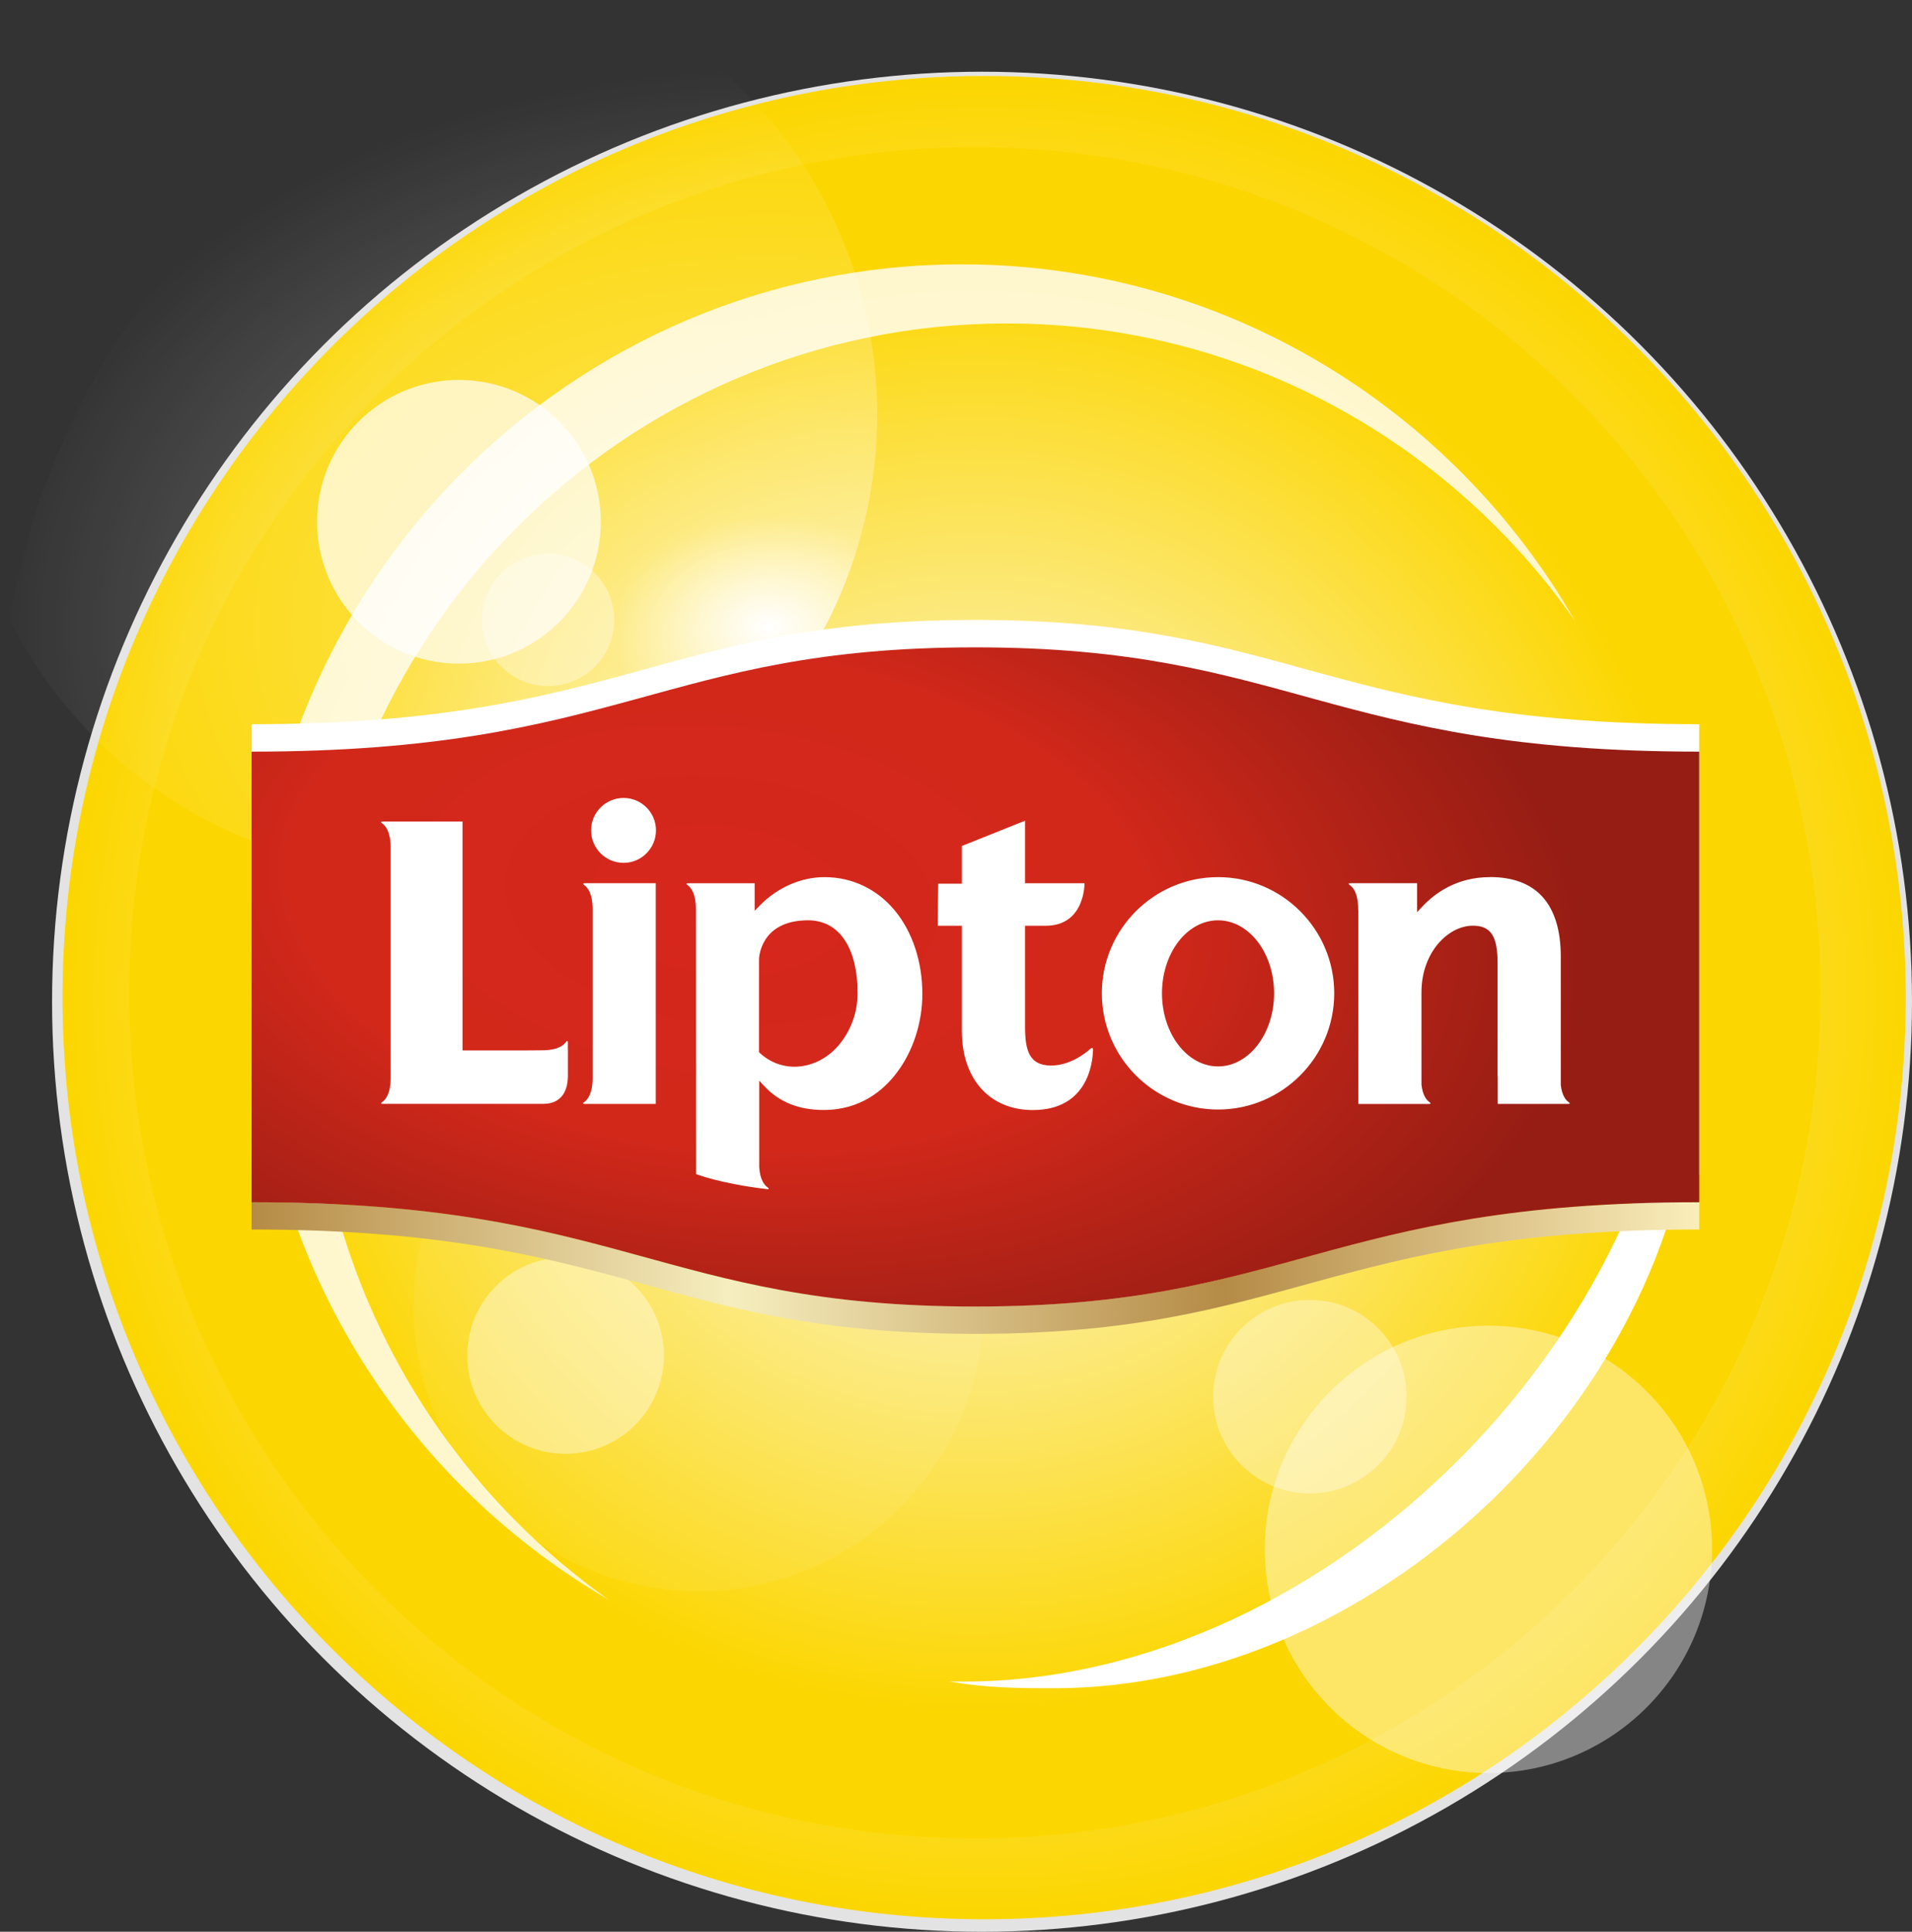 <svg viewBox="0 0 255.97 258.6" xmlns:xlink="http://www.w3.org/1999/xlink" version="1.1" xmlns="http://www.w3.org/2000/svg" id="sprite_xA0_Image">
  
  <rect x="0" y="0" width="255.97" height="258.6" fill="#333333" stroke="none"/>
  
  <defs>
    <style>
      .st0 {
        fill-opacity: .4;
      }

      .st0, .st1, .st2, .st3, .st4, .st5 {
        fill: #fff;
      }

      .st1 {
        fill-opacity: .07;
      }

      .st6 {
        fill: none;
      }

      .st7 {
        fill: url(#radial-gradient);
      }

      .st8 {
        fill: url(#radial-gradient1);
      }

      .st9 {
        fill: #fcfcfc;
        fill-opacity: .87;
      }

      .st3 {
        fill-opacity: .8;
      }

      .st10 {
        fill: url(#radial-gradient2);
      }

      .st4 {
        fill-opacity: .35;
      }

      .st11 {
        fill: url(#radial-gradient3);
      }

      .st5 {
        fill-opacity: .7;
      }

      .st12 {
        fill: url(#linear-gradient);
      }

      .st13 {
        clip-path: url(#clippath);
      }
    </style>
    <radialGradient gradientUnits="userSpaceOnUse" r="123.38" fy="133.55" fx="131.75" cy="133.55" cx="131.75" id="radial-gradient">
      <stop stop-color="#fcfcfc" offset="0"></stop>
      <stop stop-color="#fcd600" offset="1"></stop>
    </radialGradient>
    <radialGradient xlink:href="#radial-gradient" gradientTransform="translate(567.67 -478.52) scale(2.7 2.72)" r="35.91" fy="224.37" fx="-161.91" cy="224.37" cx="-161.91" id="radial-gradient1"></radialGradient>
    <clipPath id="clippath">
      <circle r="99.06" cy="99.06" cx="99.06" class="st6"></circle>
    </clipPath>
    <radialGradient gradientUnits="userSpaceOnUse" gradientTransform="translate(892.53 -578.81) scale(4.43 3.19)" r="23.42" fy="207.77" fx="-178.26" cy="207.77" cx="-178.26" id="radial-gradient2">
      <stop stop-color="#fff" offset="0"></stop>
      <stop stop-opacity=".33" stop-color="#fff" offset=".2"></stop>
      <stop stop-opacity="0" stop-color="#fff" offset="1"></stop>
    </radialGradient>
    <linearGradient gradientUnits="userSpaceOnUse" gradientTransform="translate(745.04 -544.57) scale(3.47)" y2="205.85" x2="-149.09" y1="205.85" x1="-204.94" id="linear-gradient">
      <stop stop-color="#b58b46" offset="0"></stop>
      <stop stop-color="#f6eebf" offset=".33"></stop>
      <stop stop-color="#b58b46" offset=".67"></stop>
      <stop stop-color="#faeebc" offset="1"></stop>
    </linearGradient>
    <radialGradient gradientUnits="userSpaceOnUse" gradientTransform="translate(932.97 -327.69) rotate(6.03) scale(4.16 2.38)" r="27.91" fy="224.21" fx="-188.63" cy="224.21" cx="-188.63" id="radial-gradient3">
      <stop stop-color="#d6271c" offset="0"></stop>
      <stop stop-color="#d1281a" offset=".5"></stop>
      <stop stop-color="#961d14" offset="1"></stop>
    </radialGradient>
  </defs>
  <circle r="124.5" cy="134.1" cx="131.47" class="st9" id="circle37"></circle>
  
  <path d="M255.13,133.55c0,68.14-55.24,123.38-123.38,123.38-68.14,0-123.38-55.24-123.38-123.38S63.61,10.17,131.75,10.17s123.38,55.24,123.38,123.38" class="st7" id="path24248"></path>
  <path d="M243.71,132.91c0,62.51-50.68,113.2-113.2,113.2S17.32,195.43,17.32,132.91,68,19.71,130.52,19.71s113.2,50.68,113.2,113.2" class="st8" id="path7471"></path>
  <g class="st13">
    <circle r="61.32" cy="55.47" cx="56.12" class="st10" id="path24351"></circle>
  </g>
  <path d="M41.75,137.2c0-51.86,41.66-93.9,93.03-93.9,31.45,0,59.27,15.75,76.11,39.88-16.41-28.56-47.06-47.79-82.13-47.79-52.39,0-94.87,42.87-94.87,95.74,0,35.53,19.17,66.53,47.64,83.05-24.04-16.97-39.78-45.12-39.78-76.99" class="st3" id="path7475"></path>
  <path d="M199.26,177.47c-16.54,0-29.94,13.41-29.94,29.94h0c0,16.54,13.4,29.94,29.94,29.94s29.94-13.4,29.94-29.94h0c0-16.54-13.4-29.94-29.94-29.94Z" class="st0" id="path30029"></path>
  <path d="M61.44,50.86c-10.49,0-18.99,8.5-18.99,18.99s8.5,18.99,18.99,18.99,18.99-8.5,18.99-18.99-8.5-18.99-18.99-18.99Z" class="st5" id="path5861"></path>
  <path d="M175.36,174.02c-7.15,0-12.95,5.8-12.95,12.95s5.8,12.95,12.95,12.95,12.95-5.8,12.95-12.95-5.8-12.95-12.95-12.95Z" class="st4" id="path30025"></path>
  <path d="M73.38,74.14c-4.89,0-8.85,3.96-8.85,8.85s3.96,8.85,8.85,8.85,8.85-3.96,8.85-8.85-3.96-8.85-8.85-8.85Z" class="st4" id="circle5863"></path>
  <path d="M75.72,168.3c-7.27,0-13.16,5.89-13.16,13.16h0c0,7.27,5.89,13.16,13.16,13.16h0c7.27,0,13.16-5.89,13.16-13.16s-5.89-13.16-13.16-13.16Z" class="st0" id="path9212"></path>
  <path d="M93.52,136.74c-21.07,0-38.14,17.08-38.14,38.14h0c0,21.07,17.08,38.14,38.14,38.14h0c21.07,0,38.14-17.08,38.14-38.14s-17.08-38.14-38.14-38.14Z" class="st1" id="path35851"></path>
  <path d="M225.4,122.04c.09,1.69.14,3.4.14,5.12,0,50.13-47.26,97.95-96.54,97.95-.64,0-1.29,0-1.95-.03,4.85.87,9.01.92,14.08.92,43.99,0,86.12-40.9,86.12-86.33,0-6.07-.64-11.96-1.84-17.64" class="st2" id="path7477"></path>
  <path d="M130.58,82.99c-42.11,0-47.25,13.96-96.9,13.96v60.32c49.65,0,54.78,13.96,96.9,13.96s47.25-13.96,96.9-13.96v-60.32c-49.65,0-54.79-13.96-96.9-13.96" class="st2" id="path7479"></path>
  <path d="M33.68,160.93v3.66c49.65,0,54.78,13.97,96.9,13.97s47.25-13.97,96.9-13.97v-3.66c-49.65,0-54.79,13.96-96.9,13.96s-47.25-13.96-96.9-13.96Z" class="st12" id="path7481"></path>
  <path d="M130.58,86.66c-42.11,0-47.25,13.96-96.9,13.96v60.32c49.65,0,54.79,13.96,96.9,13.96s47.25-13.96,96.9-13.96v-60.32c-49.65,0-54.79-13.96-96.9-13.96" class="st11" id="path7483"></path>
  <path d="M83.48,106.82c-2.39,0-4.35,1.94-4.35,4.34s1.96,4.35,4.35,4.35,4.34-1.95,4.34-4.35-1.95-4.34-4.34-4.34ZM137.22,109.87l-8.45,3.38v5.05h-3.17l-.06,5.63h3.23v14.1c0,6.41,3.72,10.57,9.5,10.57,7.3,0,8.01-6.22,8.06-8.05,0-.3-.14-.33-.37-.13-.8.71-2.81,2.22-5.25,2.22-2.9,0-3.48-1.99-3.48-5.19v-13.52h2.76c5.29,0,5.2-5.69,5.2-5.69h-7.96v-8.36h-.01ZM51.19,109.98s-.34.02-.04.23c.48.33,1.15,1.18,1.15,3.24v30.89c0,2.05-.66,2.88-1.15,3.21-.3.2.05.22.05.22h21.54c2.12,0,3.29-1.35,3.29-3.79v-3.39h-.01v-1.08s-.02-.34-.23-.05c-.31.47-1.09,1.09-2.95,1.14-.78,0-1.66.02-2.64.02h-8.28v-30.64h-10.73s0,0,0,0ZM110.39,117.42c-3.16,0-6.33,1.39-8.7,3.83l-.66.68v-3.69h-8.96s-.34.02-.05.22c.49.33,1.15,1.18,1.15,3.26v.28s.02,35.11.02,35.17c0,0,3.18,1.27,9.53,2.02.12.02.35-.03.05-.23-.44-.31-1.02-1.03-1.13-2.71v-11.59l.66.71c2,2.16,4.62,3.22,7.98,3.22,4.95,0,8.03-2.68,9.74-4.94,2.2-2.87,3.46-6.73,3.46-10.59,0-4.31-1.31-8.27-3.66-11.14-2.39-2.9-5.74-4.5-9.43-4.5h0ZM163.07,117.42c-8.58,0-15.56,6.98-15.56,15.55s6.98,15.56,15.56,15.56,15.55-6.98,15.55-15.56-6.98-15.55-15.55-15.55ZM199.45,117.42c-4.43,0-7.38,2.16-9.07,3.98l-.67.71v-3.88h-8.98s-.34.02-.05.23c.5.33,1.15,1.17,1.15,3.25v-.02c.02.1.02.21.02.31v9.43h0v16.36h9.51s.32-.02.04-.23c-.42-.28-.94-.92-1.1-2.36v-12.37c0-5.34,3.57-8.91,6.89-8.91,2.37,0,3.3,1.38,3.3,4.96v15.07c0,.08.02.14.02.21v3.62h9.48s.33,0,.05-.21h0c-.42-.29-.93-.92-1.09-2.32v-17.19c0-3.5-.82-6.18-2.42-7.97-1.59-1.78-3.97-2.68-7.07-2.68h0ZM87.79,118.23h-9.55s-.34.02-.05.23c.49.33,1.14,1.16,1.15,3.21v22.66-.02c0,2.08-.67,2.91-1.16,3.25-.29.2.05.22.05.22h9.56v-29.55ZM108.19,123.2c4.14,0,6.62,3.65,6.62,9.77,0,2.53-.88,4.97-2.48,6.89-1.52,1.84-3.72,2.94-5.98,2.94-1.05,0-2.87-.24-4.62-1.83l-.12-.11v-12.42c0-.05.07-5.24,6.58-5.24ZM163.07,123.2c4.14,0,7.5,4.38,7.5,9.77s-3.36,9.79-7.5,9.79-7.51-4.39-7.51-9.79,3.36-9.77,7.51-9.77Z" class="st2" id="path7485"></path>
</svg>